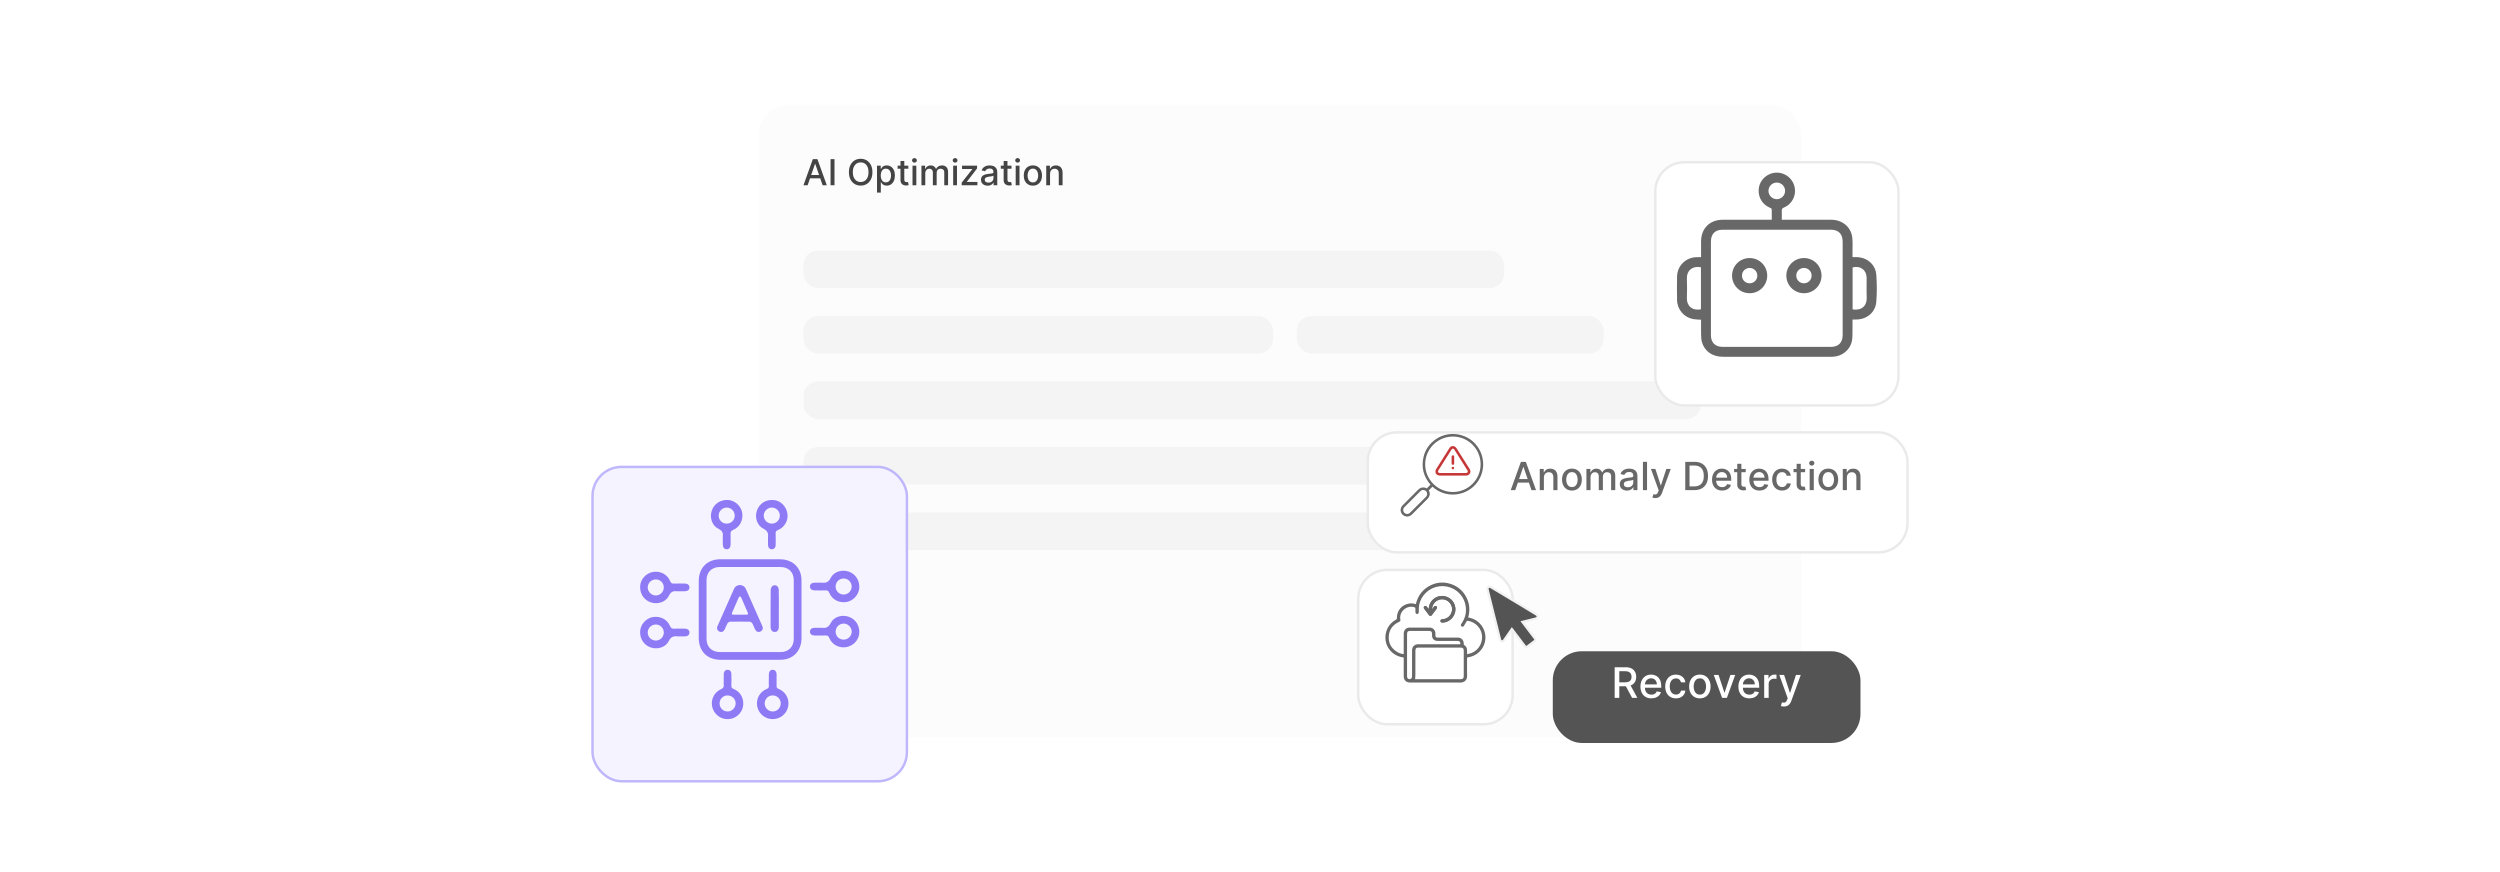 <?xml version="1.0" encoding="UTF-8"?><svg id="Layer_1" xmlns="http://www.w3.org/2000/svg" xmlns:xlink="http://www.w3.org/1999/xlink" viewBox="0 0 860 300"><defs><filter id="drop-shadow-1" filterUnits="userSpaceOnUse"><feOffset dx="0" dy="5"/><feGaussianBlur result="blur" stdDeviation="4"/><feFlood flood-color="#444" flood-opacity=".09"/><feComposite in2="blur" operator="in"/><feComposite in="SourceGraphic"/></filter><filter id="drop-shadow-2" filterUnits="userSpaceOnUse"><feOffset dx="0" dy="5"/><feGaussianBlur result="blur-2" stdDeviation="4"/><feFlood flood-color="#444" flood-opacity=".09"/><feComposite in2="blur-2" operator="in"/><feComposite in="SourceGraphic"/></filter><filter id="drop-shadow-3" filterUnits="userSpaceOnUse"><feOffset dx="0" dy="5"/><feGaussianBlur result="blur-3" stdDeviation="4"/><feFlood flood-color="#444" flood-opacity=".09"/><feComposite in2="blur-3" operator="in"/><feComposite in="SourceGraphic"/></filter><filter id="drop-shadow-4" filterUnits="userSpaceOnUse"><feOffset dx="0" dy="5"/><feGaussianBlur result="blur-4" stdDeviation="4"/><feFlood flood-color="#444" flood-opacity=".09"/><feComposite in2="blur-4" operator="in"/><feComposite in="SourceGraphic"/></filter><filter id="drop-shadow-5" filterUnits="userSpaceOnUse"><feOffset dx="0" dy="5"/><feGaussianBlur result="blur-5" stdDeviation="4"/><feFlood flood-color="#444" flood-opacity=".09"/><feComposite in2="blur-5" operator="in"/><feComposite in="SourceGraphic"/></filter></defs><g><rect x="261.015" y="36.242" width="358.605" height="217.404" rx="10" ry="10" fill="#f9f9f9" opacity=".49"/><g><path d="m277.828,63.725h-1.438l3.232-8.981h1.565l3.232,8.981h-1.438l-2.54-7.35h-.07l-2.543,7.35Zm.241-3.517h4.666v1.14h-4.666v-1.14Z" fill="#444"/><path d="m287.067,54.743v8.981h-1.355v-8.981h1.355Z" fill="#444"/><path d="m300.114,59.234c0,.959-.175,1.782-.526,2.471-.351.689-.831,1.218-1.441,1.588-.609.369-1.302.555-2.076.555-.778,0-1.471-.185-2.081-.555-.609-.37-1.09-.9-1.44-1.59-.351-.69-.526-1.513-.526-2.469,0-.959.175-1.783.526-2.472.351-.689.831-1.218,1.44-1.588.61-.369,1.303-.555,2.081-.555.774,0,1.467.185,2.076.555.61.37,1.09.899,1.441,1.588.351.689.526,1.513.526,2.472Zm-1.342,0c0-.731-.118-1.348-.353-1.849-.235-.502-.557-.882-.965-1.141-.408-.259-.869-.388-1.383-.388-.518,0-.98.129-1.386.388-.407.259-.728.639-.963,1.141-.235.501-.353,1.117-.353,1.849,0,.731.118,1.347.353,1.848.235.502.556.882.963,1.141.406.259.868.388,1.386.388.515,0,.976-.129,1.383-.388.408-.259.73-.639.965-1.141.235-.501.353-1.117.353-1.848Z" fill="#444"/><path d="m301.692,66.251v-9.263h1.281v1.093h.109c.076-.141.185-.303.329-.487.143-.185.342-.346.596-.484s.591-.208,1.009-.208c.544,0,1.029.137,1.456.412.427.274.762.671,1.006,1.188s.366,1.14.366,1.868c0,.728-.122,1.352-.364,1.87-.243.519-.576.918-1,1.197s-.908.419-1.452.419c-.409,0-.743-.069-1.002-.206-.259-.138-.461-.299-.607-.482-.146-.185-.259-.349-.338-.491h-.079v3.574h-1.312Zm1.285-5.894c0,.474.068.889.206,1.246.137.356.336.635.596.835s.579.301.956.301c.392,0,.719-.104.982-.314s.463-.494.599-.854.204-.765.204-1.215c0-.444-.067-.843-.2-1.197-.133-.353-.332-.633-.596-.837-.265-.205-.594-.308-.989-.308-.38,0-.701.099-.962.294-.262.196-.46.47-.594.82-.135.351-.202.76-.202,1.228Z" fill="#444"/><path d="m312.459,56.988v1.053h-3.679v-1.053h3.679Zm-2.693-1.613h1.312v6.372c0,.254.038.445.114.572s.175.213.296.259c.122.045.254.067.397.067.105,0,.197-.007.276-.021s.14-.026.184-.035l.237,1.083c-.076.029-.184.06-.324.09-.141.031-.316.048-.526.051-.345.006-.666-.056-.965-.185-.298-.128-.54-.327-.724-.597-.184-.269-.276-.606-.276-1.013v-6.644Z" fill="#444"/><path d="m314.567,55.949c-.228,0-.423-.076-.585-.231-.162-.153-.243-.337-.243-.55,0-.217.081-.401.243-.555.163-.153.357-.231.585-.231s.423.077.585.231c.163.153.244.337.244.55,0,.217-.081.401-.244.555-.162.154-.357.231-.585.231Zm-.662,7.775v-6.736h1.312v6.736h-1.312Z" fill="#444"/><path d="m316.979,63.725v-6.736h1.259v1.097h.084c.14-.371.37-.661.689-.87.318-.209.7-.314,1.145-.314.45,0,.828.104,1.133.315.306.21.531.5.678.868h.07c.161-.359.416-.646.767-.861.351-.215.769-.322,1.254-.322.611,0,1.11.191,1.498.574s.581.96.581,1.732v4.517h-1.311v-4.394c0-.456-.124-.786-.373-.991-.248-.204-.545-.307-.89-.307-.427,0-.759.131-.996.393s-.355.598-.355,1.007v4.293h-1.307v-4.478c0-.365-.114-.659-.342-.882-.228-.222-.525-.333-.89-.333-.248,0-.477.065-.686.195s-.377.31-.504.542c-.127.231-.19.498-.19.802v4.153h-1.312Z" fill="#444"/><path d="m328.552,55.949c-.228,0-.423-.076-.585-.231-.162-.153-.243-.337-.243-.55,0-.217.081-.401.243-.555.163-.153.357-.231.585-.231s.423.077.585.231c.163.153.244.337.244.55,0,.217-.081.401-.244.555-.162.154-.357.231-.585.231Zm-.662,7.775v-6.736h1.312v6.736h-1.312Z" fill="#444"/><path d="m330.824,63.725v-.899l3.648-4.635v-.061h-3.53v-1.141h5.166v.956l-3.508,4.579v.06h3.631v1.141h-5.407Z" fill="#444"/><path d="m339.735,63.874c-.427,0-.813-.08-1.158-.239-.345-.159-.618-.391-.818-.695-.2-.304-.3-.677-.3-1.118,0-.38.073-.692.219-.939.146-.245.343-.44.592-.583s.526-.252.834-.324c.307-.073.62-.129.939-.167.403-.047.731-.086.982-.116.252-.031.435-.081.548-.151.114-.07.171-.185.171-.342v-.031c0-.383-.107-.68-.322-.89-.215-.211-.534-.316-.958-.316-.441,0-.789.098-1.042.292s-.428.41-.524.646l-1.232-.28c.146-.409.36-.74.642-.993.282-.253.607-.438.976-.553.368-.115.756-.173,1.162-.173.269,0,.555.031.857.094.302.064.586.178.851.345.265.166.481.404.651.712.169.309.254.709.254,1.2v4.473h-1.281v-.921h-.053c-.085.17-.212.336-.381.5s-.387.3-.653.408c-.266.107-.585.162-.956.162Zm.285-1.053c.362,0,.673-.071.932-.215s.456-.331.592-.564c.136-.232.204-.481.204-.748v-.868c-.047.047-.137.09-.27.13-.133.039-.284.072-.454.101-.169.027-.335.053-.496.074-.161.022-.295.04-.403.055-.254.032-.486.087-.695.162-.209.076-.376.185-.5.327-.124.142-.186.33-.186.564,0,.324.12.569.36.734.239.165.545.248.916.248Z" fill="#444"/><path d="m347.949,56.988v1.053h-3.679v-1.053h3.679Zm-2.693-1.613h1.312v6.372c0,.254.038.445.114.572s.175.213.296.259c.122.045.254.067.397.067.105,0,.197-.007.276-.021s.14-.026.184-.035l.237,1.083c-.076.029-.184.06-.324.09-.141.031-.316.048-.526.051-.345.006-.666-.056-.965-.185-.298-.128-.54-.327-.724-.597-.184-.269-.276-.606-.276-1.013v-6.644Z" fill="#444"/><path d="m350.058,55.949c-.228,0-.423-.076-.585-.231-.162-.153-.243-.337-.243-.55,0-.217.081-.401.243-.555.163-.153.357-.231.585-.231s.423.077.585.231c.163.153.244.337.244.55,0,.217-.081.401-.244.555-.162.154-.357.231-.585.231Zm-.662,7.775v-6.736h1.312v6.736h-1.312Z" fill="#444"/><path d="m355.308,63.861c-.631,0-1.183-.144-1.653-.434-.471-.29-.836-.694-1.096-1.215s-.39-1.129-.39-1.824c0-.699.13-1.31.39-1.833.26-.523.625-.93,1.096-1.22.471-.289,1.022-.434,1.653-.434s1.183.144,1.653.434c.471.29.836.696,1.096,1.22.26.522.391,1.134.391,1.833,0,.695-.13,1.304-.391,1.824s-.625.925-1.096,1.215c-.471.289-1.022.434-1.653.434Zm.004-1.101c.409,0,.749-.108,1.018-.324.269-.217.468-.505.599-.864.13-.359.195-.756.195-1.188,0-.43-.065-.825-.195-1.187-.13-.36-.33-.65-.599-.87s-.608-.329-1.018-.329c-.412,0-.753.109-1.024.329s-.471.51-.601.87c-.13.361-.195.757-.195,1.187,0,.433.065.829.195,1.188.13.359.33.647.601.864.271.216.612.324,1.024.324Z" fill="#444"/><path d="m361.219,59.726v3.999h-1.312v-6.736h1.259v1.097h.084c.155-.356.398-.644.73-.859.332-.217.75-.324,1.256-.324.459,0,.861.096,1.206.287.345.191.612.476.802.853.19.377.285.844.285,1.399v4.284h-1.311v-4.127c0-.488-.127-.87-.382-1.147-.254-.276-.604-.414-1.048-.414-.304,0-.574.065-.809.197-.235.131-.421.323-.557.576-.136.253-.204.558-.204.915Z" fill="#444"/></g><rect x="276.389" y="86.191" width="241.068" height="12.913" rx="5" ry="5" fill="#f4f4f4"/><rect x="276.389" y="131.244" width="308.707" height="12.913" rx="5" ry="5" fill="#f4f4f4"/><rect x="276.389" y="153.77" width="308.707" height="12.913" rx="5" ry="5" fill="#f4f4f4"/><rect x="276.389" y="176.296" width="308.707" height="12.913" rx="5" ry="5" fill="#f4f4f4"/><rect x="276.389" y="108.717" width="161.541" height="12.913" rx="5" ry="5" fill="#f4f4f4"/><rect x="446.102" y="108.717" width="105.585" height="12.913" rx="5" ry="5" fill="#f4f4f4"/></g><g><rect x="203.826" y="155.611" width="108.147" height="108.147" rx="10" ry="10" fill="#f4f3ff" filter="url(#drop-shadow-1)" stroke="#bfb7fb" stroke-linecap="round" stroke-miterlimit="10" stroke-width=".85"/><g><path d="m258.077,226.979c-3.383,0-6.765.009-10.148-.002-4.658-.015-7.557-2.927-7.558-7.58-.002-6.506-.004-13.012.001-19.518.003-4.541,2.914-7.485,7.463-7.498,6.822-.019,13.645-.018,20.467 0,3.695.01,6.434,2.067,7.219,5.399.149.635.201,1.305.202,1.96.014,6.621.02,13.241.004,19.862-.008,3.652-2.106,6.415-5.454,7.175-.718.163-1.478.188-2.22.193-3.325.019-6.65.009-9.976.008Zm-.077-2.671c3.524,0,7.048.008,10.571-.003,2.66-.008,4.476-1.81,4.482-4.479.013-6.76.013-13.52 0-20.28-.005-2.719-1.815-4.494-4.55-4.496-6.962-.005-13.923-.005-20.885-0-2.744.002-4.56,1.752-4.569,4.478-.022,6.76-.021,13.52-.001,20.28.008,2.732,1.82,4.493,4.552,4.498,3.466.007,6.933.002,10.399.002Z" fill="#8f7af5"/><path d="m248.645,185.257c0-.172-.017-.346.003-.516.148-1.288-.075-2.16-1.498-2.835-2.204-1.046-3.071-3.799-2.333-6.15.768-2.446,3.038-3.945,5.696-3.76,2.308.16,4.396,2.062,4.796,4.367.434,2.502-.8,4.974-3.101,5.92-.773.318-.927.726-.897,1.456.049,1.202.026,2.408.009,3.611-.014.995-.51,1.579-1.307,1.597-.829.018-1.345-.589-1.364-1.626-.012-.688-.002-1.376-.003-2.064Zm4.099-7.876c.003-1.535-1.249-2.788-2.776-2.779-1.487.009-2.725,1.238-2.743,2.726-.019,1.555,1.185,2.789,2.733,2.8,1.557.011,2.784-1.198,2.787-2.747Z" fill="#8f7af5"/><path d="m233.506,218.927c-.115,0-.231.013-.343-.002-1.411-.186-2.363.087-3.113,1.607-1.076,2.181-3.866,2.977-6.192,2.194-2.384-.803-3.839-3.07-3.646-5.683.17-2.301,2.08-4.388,4.374-4.777,2.51-.426,4.955.793,5.912,3.095.317.762.707.94,1.447.906,1.2-.054,2.403-.026,3.605-.011,1.031.013,1.637.542,1.616,1.369-.021.795-.608,1.28-1.599,1.298-.687.013-1.374.003-2.06.003Zm-7.95,1.424c1.556.015,2.782-1.19,2.789-2.744.007-1.518-1.172-2.742-2.674-2.775-1.535-.034-2.821,1.184-2.853,2.703-.032,1.524,1.209,2.801,2.738,2.816Z" fill="#8f7af5"/><path d="m282.284,200.429c.115,0,.231-.013.344.002,1.413.185,2.365-.086,3.12-1.608,1.085-2.19,3.878-2.982,6.204-2.191,2.387.812,3.838,3.092,3.631,5.707-.182,2.303-2.116,4.387-4.413,4.755-2.531.405-4.944-.832-5.892-3.151-.285-.698-.629-.878-1.314-.853-1.231.046-2.465.024-3.698.009-1.04-.012-1.649-.53-1.636-1.355.013-.822.617-1.3,1.675-1.313.659-.008,1.319-.002,1.978-.002Zm7.888-1.424c-1.534.013-2.744,1.266-2.719,2.816.024,1.505,1.24,2.701,2.747,2.704,1.536.002,2.788-1.246,2.78-2.774-.007-1.526-1.268-2.759-2.808-2.746Z" fill="#8f7af5"/><path d="m264.476,233.935c0-.659-.015-1.319.004-1.978.027-.976.548-1.561,1.352-1.549.799.012,1.304.597,1.316,1.585.017,1.318.026,2.638-.006,3.955-.012.522.111.796.65,1.01,2.505.996,3.838,3.488,3.337,6.104-.475,2.475-2.719,4.306-5.289,4.315-2.574.009-4.813-1.782-5.33-4.265-.54-2.588.784-5.116,3.28-6.134.552-.225.738-.499.696-1.067-.048-.656-.011-1.318-.01-1.977Zm1.348,5.291c-1.542-.005-2.776,1.227-2.771,2.767.005,1.495,1.219,2.731,2.709,2.76,1.526.03,2.797-1.21,2.811-2.742.014-1.553-1.198-2.78-2.749-2.785Z" fill="#8f7af5"/><path d="m282.257,215.963c.086,0,.173-.008.258.001,1.451.165,2.479-.032,3.267-1.655,1.067-2.194,3.891-2.953,6.202-2.139,2.395.843,3.816,3.101,3.597,5.716-.196,2.344-2.088,4.328-4.514,4.733-2.423.405-4.86-.873-5.791-3.155-.278-.682-.602-.89-1.298-.861-1.258.053-2.519.025-3.779.011-.972-.01-1.567-.527-1.57-1.325-.003-.803.566-1.295,1.566-1.321.687-.018,1.374-.004,2.061-.005Zm7.979,4.073c1.539-.015,2.774-1.276,2.744-2.802-.029-1.479-1.28-2.714-2.758-2.724-1.516-.011-2.772,1.251-2.769,2.781.003,1.559,1.22,2.759,2.783,2.745Z" fill="#8f7af5"/><path d="m248.961,234.042c0-.744-.02-1.489.005-2.233.029-.845.569-1.398,1.314-1.402.755-.004,1.292.524,1.312,1.389.032,1.373.041,2.749.001,4.122-.017.577.164.84.713,1.056,2.246.883,3.511,2.972,3.372,5.437-.124,2.203-1.746,4.169-3.944,4.78-2.71.754-5.567-.711-6.535-3.349-.959-2.615.199-5.589,2.757-6.705.847-.369,1.106-.801,1.012-1.637-.054-.48-.01-.972-.008-1.459Zm1.334,5.185c-1.552-.002-2.767,1.219-2.758,2.773.008,1.5,1.217,2.73,2.709,2.755,1.512.025,2.802-1.233,2.819-2.749.018-1.521-1.235-2.777-2.771-2.779Z" fill="#8f7af5"/><path d="m264.191,185.306c0-.115-.012-.231.002-.343.174-1.404-.069-2.365-1.605-3.116-2.222-1.086-3.019-3.922-2.19-6.262.848-2.393,3.105-3.805,5.726-3.582,2.401.204,4.367,2.146,4.753,4.696.354,2.339-1.012,4.755-3.281,5.647-.624.245-.797.551-.771,1.186.052,1.286.026,2.576.012,3.864-.01.967-.537,1.561-1.339,1.553-.782-.008-1.259-.555-1.303-1.494-.003-.057-.002-.115-.002-.172-0-.658,0-1.317-.001-1.975Zm1.28-5.177c1.565.015,2.783-1.181,2.789-2.738.006-1.54-1.234-2.792-2.76-2.789-1.473.004-2.735,1.243-2.768,2.717-.034,1.52,1.21,2.796,2.739,2.81Z" fill="#8f7af5"/><path d="m233.559,203.393c-.2,0-.403.02-.601-.003-1.293-.152-2.15.091-2.829,1.503-1.076,2.239-3.856,3.104-6.22,2.33-2.396-.784-3.873-3.041-3.7-5.651.156-2.359,2.029-4.401,4.419-4.82,2.489-.436,4.934.81,5.886,3.122.294.714.638.922,1.371.882,1.228-.066,2.461-.026,3.692-.015.98.009,1.577.512,1.59,1.305.013.806-.558,1.302-1.548,1.345-.057.003-.115.002-.172.002-.63 0-1.26,0-1.89.001Zm-7.935-4.075c-1.538-.012-2.802,1.224-2.806,2.743-.004,1.51,1.276,2.79,2.785,2.784,1.497-.006,2.718-1.219,2.741-2.72.024-1.568-1.165-2.795-2.72-2.807Z" fill="#8f7af5"/><path d="m254.457,201.24c.979.044,1.713.445,2.099,1.31,1.914,4.283,3.817,8.571,5.699,12.867.356.814.032,1.54-.712,1.856-.736.312-1.425.023-1.821-.804-.321-.67-.55-1.39-.922-2.028-.162-.277-.578-.567-.884-.574-2.263-.048-4.527-.048-6.79 0-.305.006-.717.302-.879.58-.371.639-.6,1.358-.921,2.029-.396.827-1.084,1.11-1.822.791-.729-.315-1.049-1.055-.692-1.868,1.884-4.296,3.788-8.582,5.703-12.864.372-.833,1.086-1.22,1.942-1.294Zm.086,10.208c.744,0,1.488.005,2.232-.002.504-.004.672-.226.458-.713-.756-1.727-1.498-3.461-2.26-5.185-.073-.164-.286-.41-.383-.389-.181.04-.395.217-.473.392-.768,1.722-1.507,3.457-2.265,5.183-.218.496-.038.706.459.712.744.008,1.488.002,2.232.002Z" fill="#8f7af5"/><path d="m267.919,209.35c0,2.092.006,4.184-.002,6.276-.004,1.12-.543,1.775-1.425,1.769-.88-.006-1.406-.658-1.407-1.785-.005-4.241-.025-8.483.031-12.723.006-.486.341-1.124.73-1.401.317-.225,1.073-.19,1.399.05.363.267.631.891.646,1.368.067,2.147.029,4.298.03,6.447Z" fill="#8f7af5"/></g></g><rect x="569.417" y="50.818" width="83.66" height="83.66" rx="10" ry="10" fill="#fff" filter="url(#drop-shadow-2)" stroke="#eaeaea" stroke-miterlimit="10" stroke-width=".85"/><rect x="467.225" y="191.041" width="53.121" height="53.121" rx="10" ry="10" fill="#fff" filter="url(#drop-shadow-3)" stroke="#eaeaea" stroke-miterlimit="10" stroke-width=".85"/><g><path d="m585.167,109.983c-.981-.074-1.866-.061-2.719-.219-3.159-.584-5.476-3.292-5.539-6.51-.053-2.713-.056-5.428-0-8.141.073-3.595,2.865-6.431,6.468-6.646.575-.034,1.154-.005,1.79-.005,0-1.895-.003-3.648.001-5.4.009-4.48,2.968-7.459,7.446-7.469,5.269-.012,10.537-.003,15.806-.003.316,0,.632,0,1.068,0,0-1.256.025-2.468-.029-3.677-.008-.168-.392-.363-.636-.468-2.473-1.064-3.936-3.354-3.853-6.064.077-2.513,1.725-4.753,4.139-5.625,3.173-1.146,6.698.457,7.942,3.61,1.239,3.141-.246,6.736-3.382,8.023-.618.254-.77.564-.744,1.166.044.977.012,1.957.012,3.034.382,0,.693,0,1.003,0,5.348 0,10.697-.017,16.045.006,3.763.017,6.736,2.462,7.19,6.04.206,1.625.073,3.294.09,4.942.006.581.001,1.162.001,1.874.588,0,1.113-.024,1.636.004,3.528.189,6.286,2.588,6.549,6.107.229,3.068.239,6.182-.005,9.248-.289,3.634-3.243,6.071-6.89,6.097-.395.003-.79 0-1.289 0,0,1.223.023,2.384-.006,3.545-.032,1.273.038,2.573-.198,3.812-.578,3.033-3.284,5.269-6.371,5.44-.292.016-.585.025-.877.025-12.4.001-24.8.004-37.199-.001-3.555-.001-6.286-1.918-7.157-5.084-.215-.781-.259-1.625-.278-2.442-.04-1.725-.012-3.451-.012-5.222Zm25.966,9.342c6.226,0,12.452.001,18.678-.001,2.598-.001,4.061-1.455,4.061-4.044.002-10.722.002-21.444 0-32.166-0-2.621-1.421-4.088-4.017-4.09-12.426-.009-24.852-.009-37.277,0-2.601.002-4.02,1.464-4.02,4.085-.002,10.722-.002,21.444 0,32.166.001,2.596,1.457,4.048,4.056,4.049,6.173.002,12.346.001,18.519.001Zm-26.009-27.381c-3.12-.585-4.946,1.305-4.838,3.927.092,2.23.084,4.469.002,6.7-.097,2.646,1.899,4.435,4.835,3.834v-14.461Zm52.17,14.489c3.01.501,4.979-1.177,4.853-4.07-.099-2.256-.005-4.52-.024-6.78-.023-2.703-2.159-4.296-4.829-3.602v14.453Zm-26.059-43.63c-1.592-.009-2.892,1.287-2.881,2.873.011,1.542,1.3,2.834,2.842,2.848,1.565.014,2.895-1.32,2.883-2.888-.013-1.556-1.286-2.823-2.844-2.832Z" fill="#686868"/><path d="m601.875,88.769c3.373,0,6.078,2.72,6.051,6.087-.026,3.344-2.711,6.013-6.05,6.014-3.365.001-6.074-2.726-6.051-6.092.023-3.342,2.708-6.009,6.049-6.009Zm.036,3.406c-1.467-.015-2.653,1.13-2.675,2.585-.023,1.471,1.112,2.663,2.565,2.694,1.505.032,2.71-1.132,2.716-2.623.007-1.464-1.148-2.641-2.606-2.656Z" fill="#686868"/><path d="m626.607,94.821c-.004,3.372-2.731,6.078-6.095,6.047-3.341-.03-6.01-2.72-6.008-6.056.001-3.367,2.727-6.069,6.096-6.043,3.346.026,6.011,2.711,6.007,6.051Zm-3.41.034c.016-1.467-1.128-2.654-2.583-2.679-1.47-.025-2.665,1.11-2.698,2.562-.034,1.505,1.128,2.711,2.62,2.718,1.466.007,2.643-1.144,2.66-2.601Z" fill="#686868"/></g><g><rect x="470.518" y="143.735" width="185.656" height="41.276" rx="10" ry="10" fill="#fff" filter="url(#drop-shadow-4)" stroke="#eaeaea" stroke-miterlimit="10" stroke-width=".85"/><g><path d="m492.772,167.422c-.433.433-.849.851-1.28,1.282.329.54.472,1.158.261,1.783-.129.382-.342.774-.621,1.059-1.791,1.829-3.607,3.635-5.423,5.439-.937.931-2.337.942-3.232.047-.905-.905-.881-2.301.067-3.252,1.732-1.738,3.487-3.453,5.195-5.214.794-.819,1.836-1.226,3.083-.556.418-.421.833-.84,1.264-1.275-2.371-2.771-3.246-5.973-2.384-9.573.617-2.575,2.087-4.597,4.269-6.098,4.238-2.916,10.219-2.165,13.609,1.706,3.539,4.041,3.508,9.964-.049,13.938-3.619,4.043-10.32,4.789-14.758.714Zm7.027,1.823c5.26-.003,9.524-4.263,9.533-9.524.009-5.267-4.269-9.549-9.538-9.548-5.257.002-9.524,4.265-9.532,9.524-.008,5.267,4.271,9.551,9.537,9.548Zm-8.848.764c.007-.62-.315-1.129-.819-1.337-.57-.236-1.091-.131-1.524.3-1.834,1.825-3.664,3.653-5.488,5.489-.559.563-.556,1.393-.023,1.931.545.551,1.383.561,1.953-.005,1.835-1.824,3.661-3.657,5.49-5.487.265-.265.401-.588.412-.891Z" fill="#686868"/><path d="m499.787,163.6c-1.502,0-3.005.005-4.507-.002-.827-.004-1.433-.502-1.491-1.283-.022-.289.051-.636.204-.881,1.524-2.451,3.063-4.893,4.619-7.324.59-.921,1.828-.868,2.434.086,1.381,2.175,2.753,4.356,4.129,6.534.129.205.257.41.388.614.315.489.365.998.084,1.512-.282.516-.746.742-1.323.743-1.357.002-2.714.001-4.071.001-.155,0-.31,0-.465-0Zm.004-.894c1.502,0,3.005.004,4.507-.002.558-.002.802-.418.514-.875-1.506-2.394-3.016-4.785-4.53-7.174-.265-.418-.699-.422-.961-.009-1.52,2.397-3.036,4.796-4.542,7.201-.083.132-.117.34-.08.49.077.318.35.372.643.372,1.483-.003,2.966-.001,4.449-.002Z" fill="#c63838"/><path d="m499.348,158.247c0-.368-.005-.737.002-1.105.006-.337.177-.526.455-.522.267.004.436.186.439.508.007.756.007,1.512 0,2.268-.003.32-.174.504-.439.508-.275.004-.449-.188-.455-.523-.007-.378-.002-.756-.002-1.134Z" fill="#c63838"/><path d="m499.782,160.569c.258-.005.454.172.46.414.006.235-.197.452-.429.458-.236.007-.452-.193-.461-.427-.009-.243.181-.441.429-.445Z" fill="#c63838"/></g><g><path d="m521.251,168.601h-1.558l3.501-9.729h1.696l3.501,9.729h-1.559l-2.75-7.963h-.076l-2.756,7.963Zm.262-3.811h5.055v1.235h-5.055v-1.235Z" fill="#686868"/><path d="m531.1,164.268v4.333h-1.42v-7.297h1.363v1.188h.09c.168-.387.432-.697.791-.932.36-.234.814-.352,1.361-.352.497,0,.933.104,1.307.311s.664.516.869.924c.206.409.31.914.31,1.516v4.642h-1.421v-4.471c0-.528-.138-.943-.413-1.242s-.654-.449-1.136-.449c-.329,0-.621.071-.877.214-.255.143-.456.351-.603.625-.147.273-.222.605-.222.99Z" fill="#686868"/><path d="m540.744,168.748c-.684,0-1.281-.157-1.791-.471s-.905-.752-1.188-1.315c-.282-.565-.423-1.223-.423-1.977,0-.757.141-1.419.423-1.986.282-.566.678-1.007,1.188-1.32s1.107-.471,1.791-.471c.685,0,1.281.157,1.791.471.511.314.906.754,1.188,1.32.281.567.423,1.23.423,1.986,0,.754-.142,1.412-.423,1.977-.282.564-.678,1.002-1.188,1.315-.51.314-1.106.471-1.791.471Zm.005-1.192c.443,0,.81-.117,1.103-.352.291-.234.508-.547.648-.936s.211-.818.211-1.287c0-.466-.07-.894-.211-1.285-.141-.391-.357-.705-.648-.943-.292-.237-.659-.356-1.103-.356-.446,0-.816.119-1.109.356-.293.238-.51.553-.65.943-.142.392-.212.819-.212,1.285,0,.469.07.897.212,1.287.141.39.357.702.65.936s.663.352,1.109.352Z" fill="#686868"/><path d="m545.729,168.601v-7.297h1.363v1.188h.09c.152-.402.401-.717.746-.943.346-.227.759-.34,1.24-.34.487,0,.897.114,1.228.343.33.228.575.541.733.94h.076c.174-.39.451-.701.831-.934.381-.233.833-.35,1.359-.35.662,0,1.202.208,1.622.623.42.414.63,1.04.63,1.876v4.894h-1.421v-4.761c0-.494-.135-.852-.403-1.073-.27-.222-.591-.333-.965-.333-.463,0-.822.143-1.078.426-.257.283-.385.646-.385,1.09v4.651h-1.416v-4.851c0-.396-.124-.714-.371-.955-.247-.24-.568-.361-.964-.361-.27,0-.518.071-.743.212-.227.141-.409.337-.547.587s-.207.54-.207.869v4.499h-1.42Z" fill="#686868"/><path d="m559.672,168.762c-.462,0-.88-.086-1.254-.259-.374-.172-.669-.423-.886-.753-.217-.329-.325-.733-.325-1.211,0-.412.079-.751.237-1.017.158-.267.372-.477.642-.632.269-.155.569-.273.902-.352.332-.079.671-.14,1.017-.181.438-.051.792-.093,1.065-.126s.47-.088.594-.164c.123-.076.185-.199.185-.371v-.033c0-.414-.117-.736-.35-.964-.232-.229-.579-.342-1.038-.342-.478,0-.855.104-1.128.315-.274.211-.464.444-.568.701l-1.335-.305c.158-.443.391-.802.696-1.076.306-.273.658-.473,1.057-.599.399-.125.819-.188,1.26-.188.291,0,.601.034.929.102.327.068.635.192.921.373.287.181.522.438.706.771.184.335.275.768.275,1.3v4.846h-1.388v-.998h-.057c-.092.185-.23.364-.413.542s-.42.324-.708.441-.634.176-1.036.176Zm.31-1.14c.393,0,.729-.078,1.009-.233.28-.154.494-.358.642-.61s.221-.521.221-.81v-.94c-.051.051-.147.097-.292.14-.144.043-.308.079-.491.109s-.363.057-.537.081c-.174.023-.32.043-.438.06-.275.034-.526.093-.753.176-.227.082-.406.2-.541.353s-.202.357-.202.61c0,.352.13.617.39.796s.591.269.993.269Z" fill="#686868"/><path d="m566.584,158.871v9.729h-1.42v-9.729h1.42Z" fill="#686868"/><path d="m569.392,171.337c-.212,0-.405-.017-.579-.05-.175-.033-.305-.068-.39-.106l.342-1.164c.26.069.491.1.693.09.203-.01.383-.085.54-.228.156-.143.295-.376.415-.698l.176-.485-2.67-7.392h1.52l1.848,5.662h.076l1.849-5.662h1.524l-3.007,8.271c-.14.38-.317.702-.532.967-.216.265-.472.464-.769.597s-.644.199-1.036.199Z" fill="#686868"/><path d="m582.879,168.601h-3.149v-9.729h3.249c.953,0,1.772.193,2.456.582.685.388,1.209.943,1.575,1.667s.549,1.591.549,2.602c0,1.014-.185,1.885-.554,2.612-.369.729-.901,1.289-1.599,1.68-.696.392-1.539.587-2.527.587Zm-1.682-1.283h1.601c.741,0,1.357-.14,1.849-.42.49-.28.858-.688,1.102-1.221.244-.534.366-1.185.366-1.955,0-.764-.121-1.411-.363-1.943s-.603-.935-1.081-1.211c-.478-.276-1.072-.414-1.781-.414h-1.691v7.164Z" fill="#686868"/><path d="m592.413,168.748c-.719,0-1.337-.154-1.855-.464-.519-.309-.917-.744-1.197-1.306-.28-.562-.421-1.222-.421-1.98,0-.747.141-1.406.421-1.976.28-.57.673-1.016,1.178-1.335.505-.32,1.097-.48,1.774-.48.412,0,.81.068,1.197.204.387.137.733.351,1.041.642.307.292.549.669.727,1.133.177.465.266,1.027.266,1.69v.504h-5.801v-1.065h4.409c0-.374-.076-.706-.229-.995-.151-.29-.364-.519-.639-.686-.273-.168-.595-.252-.962-.252-.399,0-.747.098-1.043.292-.296.195-.524.448-.684.76-.16.312-.24.65-.24,1.015v.831c0,.488.086.903.259,1.245s.414.603.725.781c.31.18.673.269,1.088.269.27,0,.515-.038.736-.116.222-.077.413-.194.575-.35.161-.154.285-.347.37-.574l1.345.242c-.107.396-.3.742-.577,1.038s-.624.525-1.041.689c-.416.163-.891.245-1.423.245Z" fill="#686868"/><path d="m600.532,161.304v1.14h-3.986v-1.14h3.986Zm-2.917-1.749h1.421v6.903c0,.275.041.482.123.62s.19.231.32.28c.132.049.275.073.431.073.113,0,.214-.008.299-.023.086-.016.152-.028.199-.038l.257,1.174c-.082.031-.199.064-.352.097s-.342.052-.57.055c-.373.007-.722-.06-1.045-.199s-.584-.354-.784-.646c-.199-.291-.299-.657-.299-1.097v-7.198Z" fill="#686868"/><path d="m605.244,168.748c-.719,0-1.337-.154-1.855-.464-.519-.309-.917-.744-1.197-1.306-.28-.562-.421-1.222-.421-1.98,0-.747.141-1.406.421-1.976.28-.57.673-1.016,1.178-1.335.505-.32,1.097-.48,1.774-.48.412,0,.81.068,1.197.204.387.137.733.351,1.041.642.307.292.549.669.727,1.133.177.465.266,1.027.266,1.69v.504h-5.801v-1.065h4.409c0-.374-.076-.706-.229-.995-.151-.29-.364-.519-.639-.686-.273-.168-.595-.252-.962-.252-.399,0-.747.098-1.043.292-.296.195-.524.448-.684.76-.16.312-.24.65-.24,1.015v.831c0,.488.086.903.259,1.245s.414.603.725.781c.31.18.673.269,1.088.269.27,0,.515-.038.736-.116.222-.077.413-.194.575-.35.161-.154.285-.347.37-.574l1.345.242c-.107.396-.3.742-.577,1.038s-.624.525-1.041.689c-.416.163-.891.245-1.423.245Z" fill="#686868"/><path d="m613.03,168.748c-.706,0-1.313-.161-1.821-.482-.509-.321-.899-.766-1.171-1.333-.273-.566-.409-1.216-.409-1.947,0-.741.14-1.397.418-1.965.279-.568.672-1.013,1.179-1.332.507-.32,1.103-.48,1.791-.48.554,0,1.048.102,1.482.307.434.204.784.49,1.052.857s.427.797.477,1.288h-1.383c-.075-.343-.249-.637-.519-.884-.272-.247-.633-.371-1.086-.371-.396,0-.742.103-1.038.311-.296.207-.526.502-.691.884-.164.382-.247.832-.247,1.352,0,.532.081.991.242,1.378.162.386.391.685.686.897.297.212.645.318,1.048.318.27,0,.514-.05.734-.149.22-.1.405-.243.556-.431.15-.186.256-.411.315-.674h1.383c-.051.472-.204.893-.461,1.264-.256.37-.6.662-1.028.874-.43.212-.932.318-1.509.318Z" fill="#686868"/><path d="m620.96,161.304v1.14h-3.986v-1.14h3.986Zm-2.917-1.749h1.421v6.903c0,.275.041.482.123.62s.19.231.32.28c.132.049.275.073.431.073.113,0,.214-.008.299-.023.086-.016.152-.028.199-.038l.257,1.174c-.082.031-.199.064-.352.097s-.342.052-.57.055c-.373.007-.722-.06-1.045-.199s-.584-.354-.784-.646c-.199-.291-.299-.657-.299-1.097v-7.198Z" fill="#686868"/><path d="m623.244,160.178c-.247,0-.458-.084-.634-.25s-.264-.365-.264-.596c0-.234.088-.435.264-.602.176-.166.387-.249.634-.249s.459.083.635.249c.176.167.264.365.264.597,0,.234-.088.435-.264.601s-.388.25-.635.25Zm-.717,8.423v-7.297h1.42v7.297h-1.42Z" fill="#686868"/><path d="m628.931,168.748c-.684,0-1.281-.157-1.791-.471s-.905-.752-1.188-1.315c-.282-.565-.423-1.223-.423-1.977,0-.757.141-1.419.423-1.986.282-.566.678-1.007,1.188-1.32s1.107-.471,1.791-.471c.685,0,1.281.157,1.791.471.511.314.906.754,1.188,1.32.281.567.423,1.23.423,1.986,0,.754-.142,1.412-.423,1.977-.282.564-.678,1.002-1.188,1.315-.51.314-1.106.471-1.791.471Zm.005-1.192c.443,0,.81-.117,1.103-.352.291-.234.508-.547.648-.936s.211-.818.211-1.287c0-.466-.07-.894-.211-1.285-.141-.391-.357-.705-.648-.943-.292-.237-.659-.356-1.103-.356-.446,0-.816.119-1.109.356-.293.238-.51.553-.65.943-.142.392-.212.819-.212,1.285,0,.469.07.897.212,1.287.141.39.357.702.65.936s.663.352,1.109.352Z" fill="#686868"/><path d="m635.335,164.268v4.333h-1.42v-7.297h1.363v1.188h.09c.168-.387.432-.697.791-.932.36-.234.814-.352,1.361-.352.497,0,.933.104,1.307.311s.664.516.869.924c.206.409.31.914.31,1.516v4.642h-1.421v-4.471c0-.528-.138-.943-.413-1.242s-.654-.449-1.136-.449c-.329,0-.621.071-.877.214-.255.143-.456.351-.603.625-.147.273-.222.605-.222.99Z" fill="#686868"/></g></g><g><path d="m505.058,212.409c1.185.195,2.242.625,3.178,1.333,2.246,1.698,3.248,4.589,2.53,7.29-.727,2.731-3.007,4.732-5.83,5.096-.261.034-.264.162-.263.356.004,2.013-.037,4.027.016,6.039.037,1.39-.976,2.287-2.268,2.28-5.77-.032-11.54-.014-17.309-.014-1.42,0-2.232-.808-2.233-2.221-.001-2.002-0-4.004-0-6.006v-.37c-.388-.075-.753-.127-1.107-.218-2.703-.691-4.808-3.04-5.138-5.723-.363-2.959,1.002-5.69,3.549-7.065.256-.138.359-.271.354-.579-.04-2.527,1.645-4.55,4.137-4.975.703-.12,1.407-.068,2.097.123.084.023.169.043.279.071.722-3.007,2.425-5.236,5.231-6.552,2.054-.963,4.203-1.128,6.387-.511,2.503.707,4.403,2.212,5.65,4.489,1.241,2.264,1.446,4.661.741,7.156Zm-.383,12.608c.232-.038.408-.06.582-.095,2.73-.553,4.665-3.046,4.582-5.902-.08-2.745-2.188-5.077-4.926-5.464-.218-.031-.305.025-.407.215-.281.52-.585,1.029-.907,1.525-.207.32-.538.38-.813.196-.285-.191-.332-.522-.12-.854.066-.103.142-.201.21-.304,1.111-1.664,1.593-3.497,1.363-5.48-.527-4.562-4.557-7.712-9.121-7.165-3.404.408-6.274,3.035-6.912,6.403-.152.802-.112,1.642-.145,2.465-.015.366-.211.631-.534.658-.316.026-.59-.216-.611-.576-.027-.457-.052-.916-.031-1.372.01-.221-.069-.288-.251-.352-2.58-.909-5.367,1.41-4.925,4.104.095.579.016.701-.527.956-2.097.983-3.301,2.637-3.448,4.934-.148,2.315.86,4.112,2.835,5.34.69.429,1.45.687,2.308.755,0-.157,0-.288,0-.42,0-2.204-.003-4.407.002-6.611.003-1.192.809-2.067,1.997-2.081,2.308-.027,4.616-.022,6.924-.001,1.024.009,1.808.712,1.952,1.694.043.296.02.603.024.904.008.661.182.838.836.838,2.23.001,4.46-.002,6.689.003.245.001.498.004.733.062.91.224,1.483,1.003,1.497,1.98.003.194-.075.396.179.552.65.398.965,1.004.963,1.769-.001.423-0.0.846-0,1.324Zm-17.88,8.627c.062,0,.162,0,.263,0,5.13,0,10.259 0,15.389-0.0.768,0,1.08-.31,1.08-1.074.001-2.896.001-5.792 0-8.688,0-.839-.281-1.116-1.133-1.116-4.782-0-9.565-0-14.348,0-.895,0-1.149.257-1.149,1.164-0,2.762.004,5.523-.005,8.285-.002.464-.062.927-.098,1.428Zm15.565-12.025c.064-.803-.242-1.138-.99-1.143-.112-.001-.224-0-.336-0-2.185,0-4.369.005-6.554-.002-1.14-.004-1.866-.752-1.851-1.883.002-.157.002-.313.002-.47-0-.807-.28-1.089-1.09-1.089-2.129-.001-4.257-.001-6.386-0-.842 0-1.128.287-1.128,1.129-0,4.787-0,9.573 0,14.36,0,.112-.005.224.006.335.043.432.398.766.826.784.425.017.797-.294.862-.734.023-.154.024-.312.024-.468.001-2.852-.001-5.704.004-8.556 0-.255.007-.519.069-.765.235-.939,1.019-1.498,2.081-1.498,4.683-.002,9.366-.001,14.049-.001.132,0,.265,0,.414,0Z" fill="#686868"/><path d="m492.641,209.562c0-.153-.004-.209.001-.264.111-1.394,1.105-2.608,2.459-3.007,1.368-.403,2.87.083,3.714,1.232.786,1.071.93,2.25.391,3.456-.576,1.287-1.627,1.946-3.034,2.044-.461.032-.689.249-.663.62.025.348.288.541.721.529,2.694-.074,4.777-2.55,4.392-5.22-.318-2.205-2.147-3.849-4.39-3.949-2.155-.095-4.115,1.401-4.623,3.54-.073.308-.105.626-.163.985-.232-.304-.432-.583-.651-.847-.221-.267-.555-.309-.806-.12-.251.189-.309.525-.103.805.556.757,1.119,1.51,1.694,2.253.279.36.684.353.964-.011.56-.727,1.109-1.462,1.654-2.2.224-.303.187-.638-.066-.839-.265-.211-.604-.154-.85.153-.201.251-.39.511-.64.84Z" fill="#686868"/><path d="m492.641,209.562c.25-.329.439-.589.64-.84.246-.307.585-.364.85-.153.253.201.289.536.066.839-.545.738-1.094,1.473-1.654,2.2-.28.364-.685.371-.964.011-.575-.743-1.138-1.496-1.694-2.253-.205-.28-.147-.617.103-.805.251-.189.585-.147.806.12.218.264.419.543.651.847.058-.359.09-.677.163-.985.508-2.139,2.468-3.635,4.623-3.54,2.244.099,4.072,1.744,4.39,3.949.385,2.67-1.698,5.146-4.392,5.22-.433.012-.696-.181-.721-.529-.026-.37.202-.588.663-.62,1.407-.098,2.457-.757,3.034-2.044.54-1.206.395-2.385-.391-3.456-.843-1.148-2.346-1.634-3.714-1.232-1.354.399-2.348,1.613-2.459,3.007-.004.055-.001.111-.001.264Z" fill="#686868"/></g><g id="AwASkl.tif"><path d="m512.056,201.859c.117-.029.235-.059.352-.088.186.077.385.133.555.235,5.144,3.088,10.286,6.18,15.424,9.278.201.121.363.308.544.465l.066.265c-.042.466-.312.693-.756.799-1.427.341-2.848.705-4.272,1.06l-.252.063c.072.101.123.175.177.246,1.373,1.813,2.747,3.626,4.12,5.44.303.4.277.613-.116.912-.811.618-1.623,1.234-2.434,1.851-.407.31-.62.281-.927-.125-1.438-1.897-2.876-3.795-4.314-5.692-.039-.051-.082-.1-.14-.172-.243.348-.472.675-.701,1.002-.68.974-1.356,1.951-2.042,2.92-.319.45-.936.444-1.216-.007-.07-.112-.101-.252-.134-.383-1.412-5.656-2.818-11.314-4.24-16.967-.114-.454-.081-.812.305-1.101Z" fill="#545454" stroke="#f2f2f2" stroke-miterlimit="10" stroke-width=".798"/></g><g><rect x="534.157" y="219.025" width="105.847" height="31.556" rx="10" ry="10" fill="#545454" filter="url(#drop-shadow-5)"/><g><path d="m555.446,240.075v-10.544h3.759c.816,0,1.495.141,2.036.422.54.282.944.671,1.212,1.167.268.495.401,1.067.401,1.717,0,.645-.135,1.212-.403,1.701-.27.489-.675.869-1.216,1.141-.54.271-1.219.406-2.036.406h-2.847v-1.369h2.703c.515,0,.935-.074,1.259-.222s.561-.362.713-.644.227-.619.227-1.014c0-.398-.076-.743-.23-1.035-.152-.292-.391-.516-.716-.672-.324-.156-.749-.234-1.273-.234h-1.998v9.18h-1.591Zm5.205-4.757l2.606,4.757h-1.812l-2.554-4.757h1.761Z" fill="#fff"/><path d="m568.081,240.234c-.779,0-1.449-.167-2.011-.502-.561-.334-.994-.806-1.298-1.415s-.455-1.324-.455-2.144c0-.81.151-1.524.455-2.142.304-.618.73-1.101,1.277-1.447.547-.347,1.188-.519,1.923-.519.446,0,.879.074,1.297.222.419.147.795.379,1.128.694.333.316.596.726.788,1.228.191.503.288,1.112.288,1.83v.546h-6.286v-1.153h4.777c0-.405-.082-.765-.247-1.079-.165-.314-.396-.561-.692-.744-.297-.182-.644-.273-1.043-.273-.432,0-.809.105-1.13.316-.32.211-.567.486-.741.824-.173.338-.26.704-.26,1.099v.901c0,.528.094.979.28,1.349.188.371.449.653.785.847.337.194.73.291,1.179.291.292,0,.559-.042.799-.126s.447-.21.623-.378c.175-.169.309-.376.401-.623l1.457.263c-.117.429-.325.804-.626,1.125-.3.32-.676.569-1.127.746-.452.177-.966.265-1.542.265Z" fill="#fff"/><path d="m576.519,240.234c-.766,0-1.424-.174-1.975-.522-.551-.348-.974-.829-1.27-1.443-.295-.615-.442-1.318-.442-2.111,0-.803.151-1.513.453-2.129s.728-1.098,1.276-1.444c.55-.347,1.196-.519,1.941-.519.601,0,1.136.11,1.606.332.47.222.85.531,1.14.93.29.398.463.862.518,1.395h-1.498c-.082-.37-.271-.69-.564-.957-.294-.268-.685-.402-1.177-.402-.429,0-.804.113-1.125.338-.32.225-.57.544-.749.957-.179.414-.268.902-.268,1.465,0,.577.088,1.074.263,1.493s.423.743.744.973c.32.231.699.346,1.135.346.292,0,.557-.055.796-.162.238-.108.439-.264.602-.467.163-.202.277-.445.343-.731h1.498c-.055.512-.222.968-.499,1.369-.278.401-.649.718-1.115.947-.465.231-1.01.345-1.634.345Z" fill="#fff"/><path d="m584.752,240.234c-.742,0-1.389-.17-1.941-.509-.553-.34-.981-.815-1.287-1.427-.306-.61-.458-1.324-.458-2.142,0-.82.152-1.537.458-2.152.306-.614.734-1.091,1.287-1.431s1.199-.51,1.941-.51c.741,0,1.388.17,1.94.51s.981.816,1.287,1.431c.306.615.458,1.332.458,2.152,0,.817-.152,1.531-.458,2.142-.306.611-.734,1.087-1.287,1.427-.553.339-1.199.509-1.94.509Zm.005-1.292c.48,0,.879-.127,1.194-.381s.55-.592.703-1.015c.152-.422.229-.887.229-1.395,0-.505-.076-.969-.229-1.393-.153-.424-.388-.765-.703-1.022-.315-.257-.714-.386-1.194-.386-.484,0-.885.129-1.202.386-.317.258-.553.599-.705,1.022-.153.424-.23.888-.23,1.393,0,.508.076.973.23,1.395.152.423.388.761.705,1.015s.718.381,1.202.381Z" fill="#fff"/><path d="m596.917,232.167l-2.868,7.908h-1.647l-2.872-7.908h1.652l2.003,6.086h.082l1.998-6.086h1.652Z" fill="#fff"/><path d="m601.773,240.234c-.779,0-1.449-.167-2.011-.502-.561-.334-.994-.806-1.298-1.415s-.455-1.324-.455-2.144c0-.81.151-1.524.455-2.142.304-.618.73-1.101,1.277-1.447.547-.347,1.188-.519,1.923-.519.446,0,.879.074,1.297.222.419.147.795.379,1.128.694.333.316.596.726.788,1.228.191.503.288,1.112.288,1.83v.546h-6.286v-1.153h4.777c0-.405-.082-.765-.247-1.079-.165-.314-.396-.561-.692-.744-.297-.182-.644-.273-1.043-.273-.432,0-.809.105-1.13.316-.32.211-.567.486-.741.824-.173.338-.26.704-.26,1.099v.901c0,.528.094.979.28,1.349.188.371.449.653.785.847.337.194.73.291,1.179.291.292,0,.559-.042.799-.126s.447-.21.623-.378c.175-.169.309-.376.401-.623l1.457.263c-.117.429-.325.804-.626,1.125-.3.32-.676.569-1.127.746-.452.177-.966.265-1.542.265Z" fill="#fff"/><path d="m606.88,240.075v-7.908h1.487v1.257h.083c.144-.426.398-.762.764-1.007.366-.245.78-.368,1.244-.368.096,0,.21.004.342.011s.236.015.311.025v1.473c-.061-.018-.172-.037-.329-.06-.158-.022-.316-.033-.474-.033-.364,0-.688.076-.971.229-.283.153-.507.364-.672.634s-.247.576-.247.919v4.829h-1.539Z" fill="#fff"/><path d="m613.67,243.041c-.23,0-.44-.019-.628-.055s-.33-.074-.422-.115l.37-1.262c.281.075.532.108.752.098.22-.01.414-.093.584-.247s.32-.406.45-.757l.191-.525-2.894-8.011h1.647l2.003,6.137h.082l2.003-6.137h1.652l-3.259,8.964c-.151.411-.344.761-.577,1.048-.233.286-.511.502-.834.645-.322.144-.696.217-1.122.217Z" fill="#fff"/></g></g></svg>